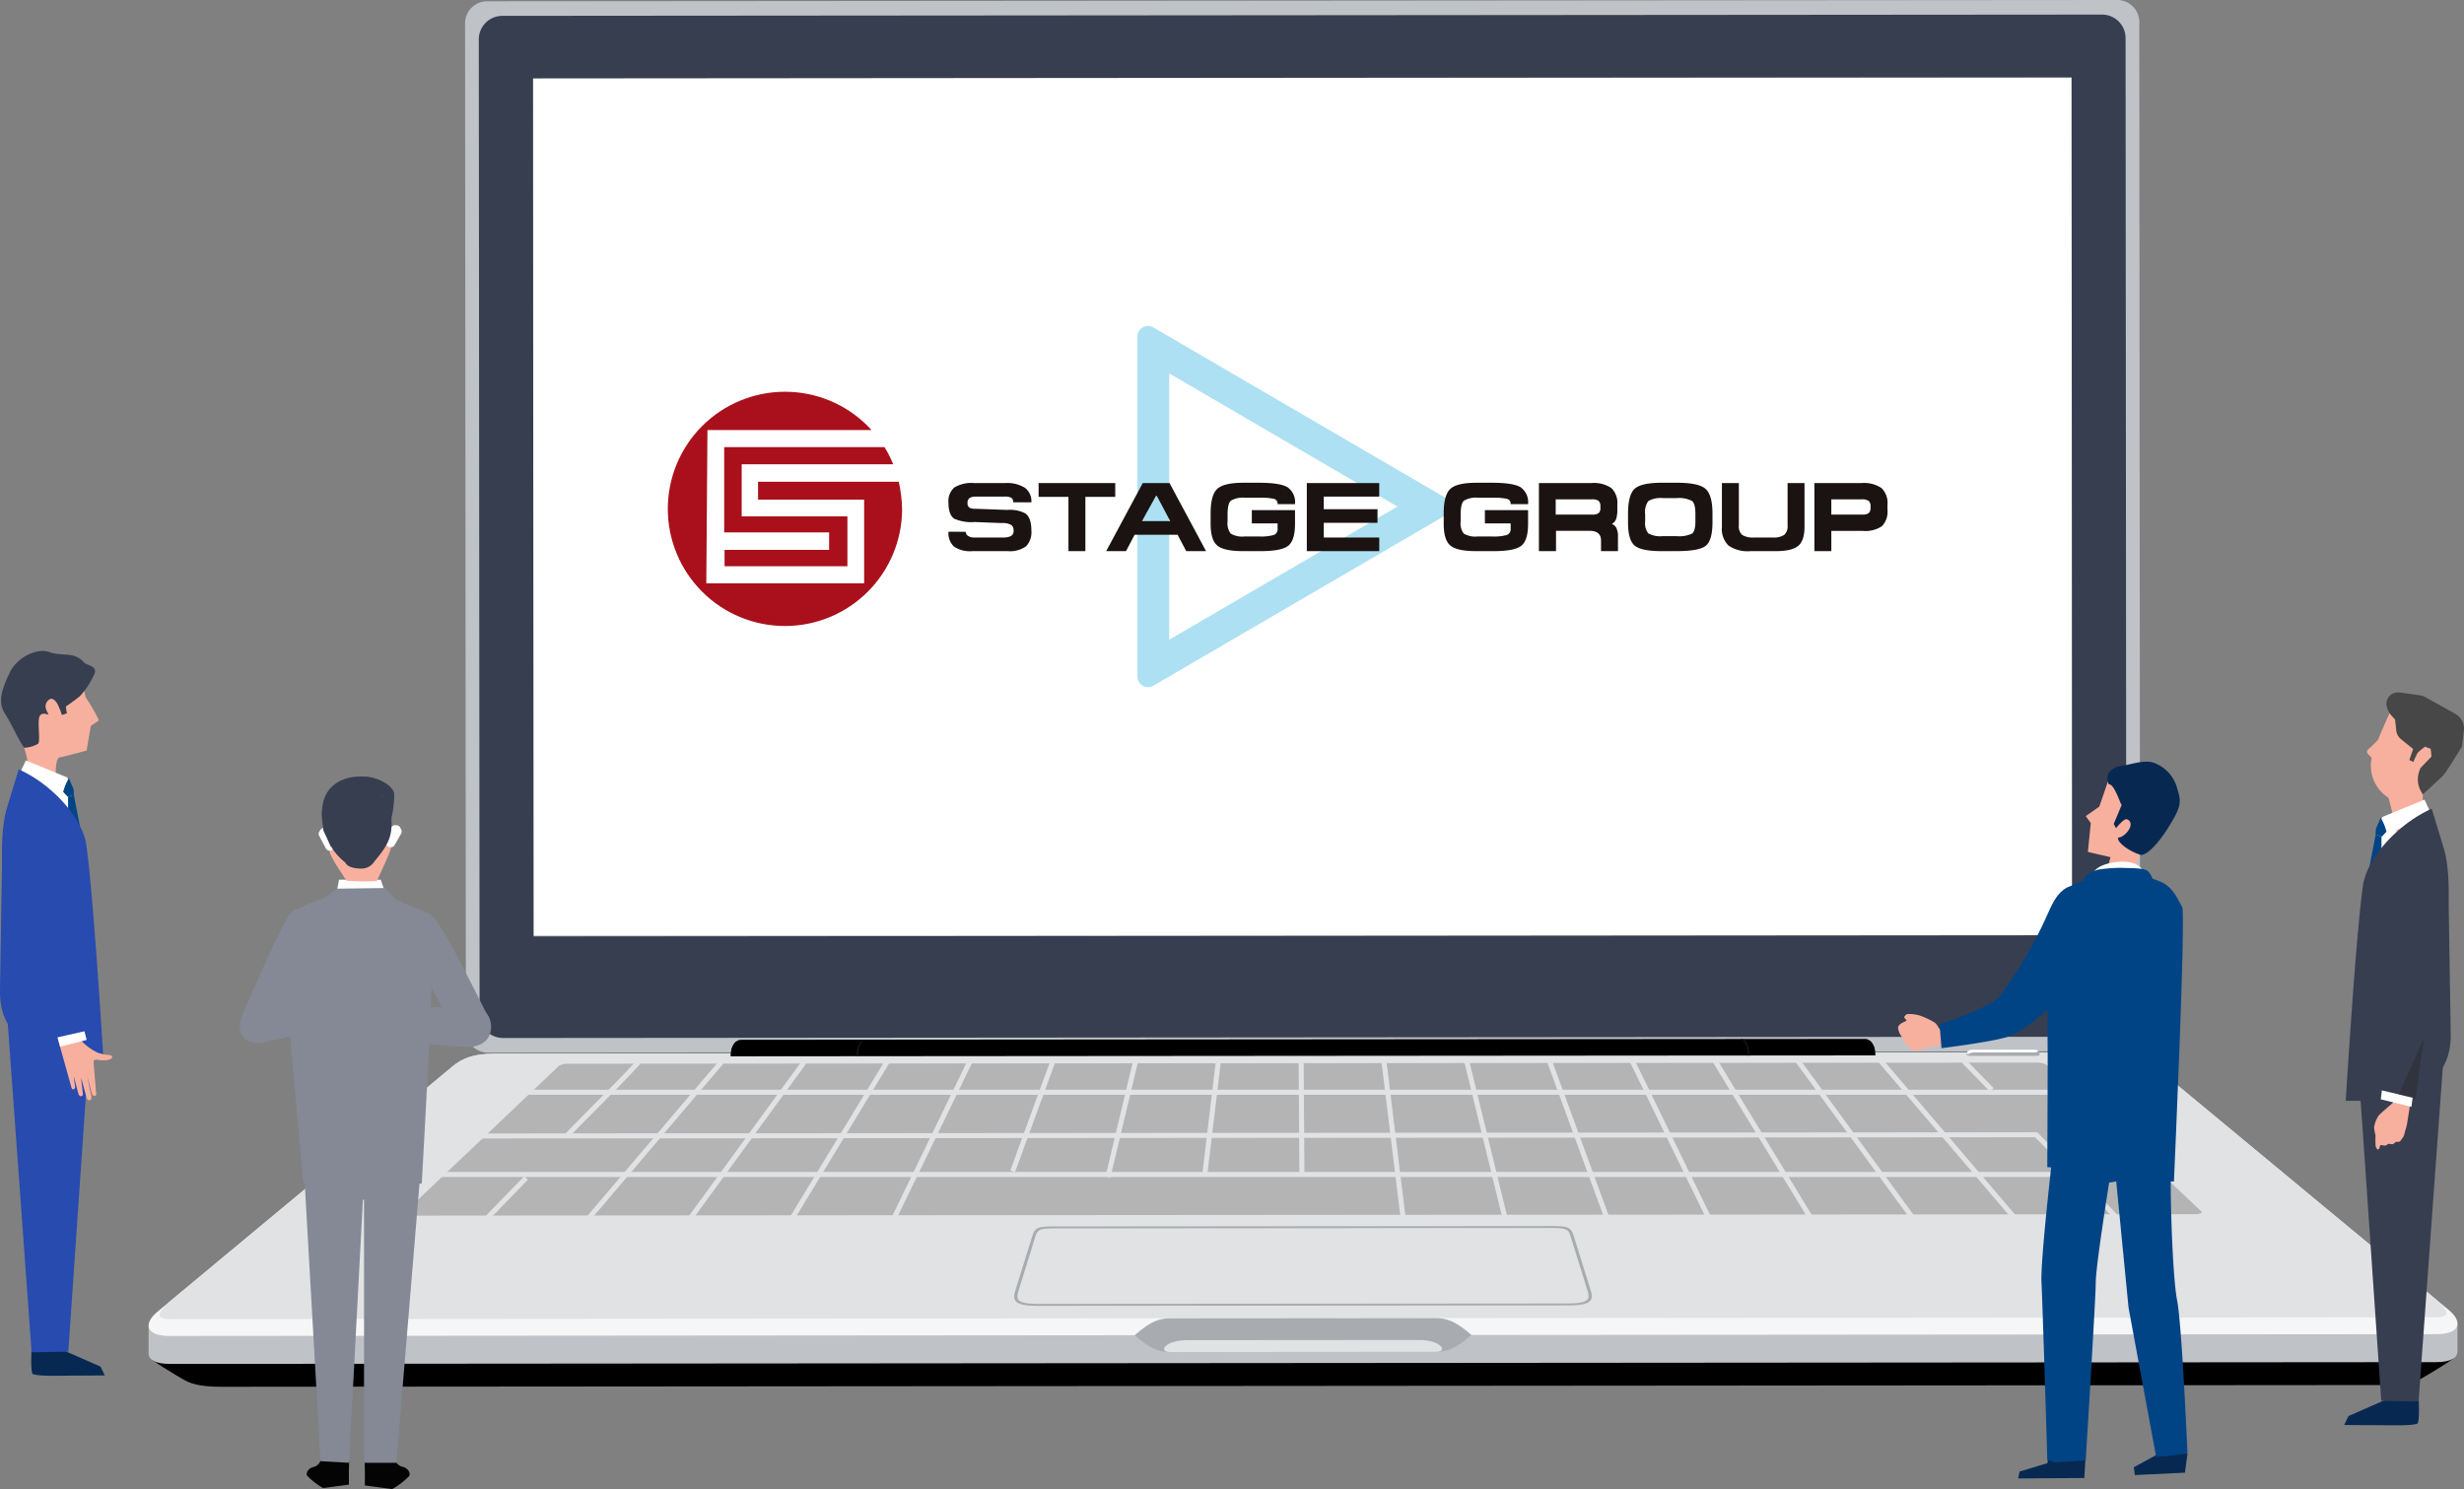 <svg xmlns="http://www.w3.org/2000/svg" xmlns:xlink="http://www.w3.org/1999/xlink" width="465.623" height="281.44" viewBox="0 0 465.623 281.44">
  <rect x="0" y="0" width="465.623" height="281.44" fill="#808080" stroke="none"/>
  <defs>
    <clipPath id="clip-path">
      <rect id="Rectangle_129" data-name="Rectangle 129" width="436.316" height="262.1" fill="none"/>
    </clipPath>
    <clipPath id="clip-path-2">
      <rect id="Rectangle_7" data-name="Rectangle 7" width="230.539" height="44.321" fill="none"/>
    </clipPath>
    <clipPath id="clip-path-3">
      <path id="Path_11" data-name="Path 11" d="M22.16,0A22.137,22.137,0,1,0,44.335,22.147a26.373,26.373,0,0,0-.632-5.135H17.113v3.38H37.159V36.21H7.334L7.549,7.234h31c-.23-.259-.475-.5-.719-.762A22.06,22.06,0,0,0,22.16,0Z" fill="none"/>
    </clipPath>
    <radialGradient id="radial-gradient" cx="0.331" cy="0.08" r="0.956" gradientTransform="matrix(1, 0, 0, -1, 0, 2)" gradientUnits="objectBoundingBox">
      <stop offset="0" stop-color="#eceef1"/>
      <stop offset="0.427" stop-color="#d81215"/>
      <stop offset="0.998" stop-color="#a9101b"/>
      <stop offset="1" stop-color="#a9101b"/>
    </radialGradient>
    <clipPath id="clip-path-4">
      <path id="Path_12" data-name="Path 12" d="M18.914,18.484V34.59h19.83V37.9H18.986v3.092H42.2V31.57H22.222V21.719H50.853a20.759,20.759,0,0,0-1.639-3.235Z" transform="translate(-18.914 -18.484)" fill="none"/>
    </clipPath>
    <radialGradient id="radial-gradient-2" cx="0.124" cy="-0.308" r="1.882" gradientTransform="matrix(0.705, 0, 0, -1, -0.099, 3.008)" xlink:href="#radial-gradient"/>
    <clipPath id="clip-path-5">
      <rect id="Rectangle_130" data-name="Rectangle 130" width="92.811" height="158.411" transform="translate(0 0)" fill="none"/>
    </clipPath>
    <clipPath id="clip-path-6">
      <rect id="Rectangle_133" data-name="Rectangle 133" width="106.957" height="148.539" fill="none"/>
    </clipPath>
    <clipPath id="clip-path-7">
      <rect id="Rectangle_132" data-name="Rectangle 132" width="106.957" height="148.54" fill="none"/>
    </clipPath>
    <clipPath id="clip-path-8">
      <rect id="Rectangle_131" data-name="Rectangle 131" width="4.757" height="11.377" fill="none"/>
    </clipPath>
  </defs>
  <g id="tt3_icon1" transform="translate(-170 -2456.28)">
    <g id="diagram" transform="translate(-9.64 942.341)">
      <g id="Group_178" data-name="Group 178" transform="translate(207.724 1513.939)">
        <g id="Group_177" data-name="Group 177" clip-path="url(#clip-path)">
          <path id="Path_802" data-name="Path 802" d="M3045.057,1768.152c-.789,0-1-.125-1-.264a.938.938,0,0,1,1-.912l11.808-.009a.937.937,0,0,1,1,.91c0,.138-.212.265-1,.265Z" transform="translate(-2700.541 -1567.569)" fill="#a8acb1"/>
          <path id="Path_803" data-name="Path 803" d="M3058,1767.085a1.231,1.231,0,0,0-.5-.119l-11.808.01a1.141,1.141,0,0,0-.753.29c-.013.013-.023.025-.036.039a.752.752,0,0,0-.078.1c-.14.248.01.493.3.327a2.418,2.418,0,0,1,1.246-.243l11.045-.009c.687,0,.87-.229.587-.4" transform="translate(-2701.174 -1567.568)" fill="#fff"/>
          <path id="Path_804" data-name="Path 804" d="M1190.569,1752.047c0-1.588-.744-3.12-1.978-3.118l-212.4.169c-1.235,0-1.975,1.534-1.974,3.122Z" transform="translate(-864.282 -1551.567)" fill="#323137"/>
          <path id="Path_805" data-name="Path 805" d="M975.127,1754.316l216.142-.172a3.162,3.162,0,0,0-.879-1.72L976,1752.594a3.158,3.158,0,0,0-.876,1.722" transform="translate(-865.086 -1554.667)" fill="#4c4e54"/>
          <path id="Path_806" data-name="Path 806" d="M1185.4,1753.382c.038-1.563.6-3.121,1.535-3.121h-.47a1.239,1.239,0,0,0-.754.537,5.6,5.6,0,0,0-.625,2.584Z" transform="translate(-1051.348 -1552.748)" fill="#181016"/>
          <path id="Path_807" data-name="Path 807" d="M2665.64,1752.212c-.04-1.562-.61-3.119-1.541-3.119h.471a1.238,1.238,0,0,1,.754.536,5.587,5.587,0,0,1,.629,2.583Z" transform="translate(-2363.462 -1551.712)" fill="#181016"/>
          <path id="Path_808" data-name="Path 808" d="M436.56,2277.262l.038-.022h0c1.3-.775,2.752-1.68,4.253-2.742l-435,.346c1.511,1.064,2.97,1.971,4.277,2.747h0l.076.045q.388.23.756.445l.3.175.734.423c1.691.975,4.1,1.25,6.96,1.248l408.806-.325c2.86,0,5.269-.282,6.958-1.259l.767-.445.246-.144q.4-.237.833-.492" transform="translate(-5.186 -2017.827)"/>
          <path id="Path_809" data-name="Path 809" d="M0,2217.091l0,5.31c0,1.131,1.216,1.987,4.007,1.985l428.3-.341c2.791,0,4-.861,4-1.991l0-5.3Z" transform="translate(-0.004 -1966.603)" fill="#bfc2c7"/>
          <path id="Path_810" data-name="Path 810" d="M432.309,1815.894c4.743,0,4.921-2.481,2.36-4.562-2.21-1.8-44.221-36.642-55.842-46.279-1.845-1.532-3.966-2.414-8.052-2.411l-305.32.243c-4.086,0-6.205.889-8.048,2.423-11.605,9.656-53.561,44.569-55.768,46.368-2.557,2.085-2.375,4.563,2.368,4.559Z" transform="translate(0 -1563.732)" fill="#f6f6f7"/>
          <path id="Path_811" data-name="Path 811" d="M448.568,1812.7c3.341,0,1.771-1.792-.347-3.607-9.868-8.16-43.015-35.654-53.132-44.044-1.845-1.531-3.966-2.414-8.052-2.411l-305.32.243c-4.086,0-6.205.889-8.048,2.423-10.1,8.4-43.171,35.923-53.047,44.116-2.123,1.822-3.7,3.623-.356,3.62Z" transform="translate(-16.262 -1563.732)" fill="#e0e2e4"/>
          <path id="Path_812" data-name="Path 812" d="M1453.649,2068.513c-4.389,0-4.533-1.174-4-2.9s2.5-8,3.211-10.306c.493-1.589,1.128-1.8,3.918-1.8l94.443-.075c2.79,0,3.426.208,3.921,1.8.717,2.3,2.694,8.583,3.228,10.3s.391,2.9-4,2.9Z" transform="translate(-1285.866 -1821.708)" fill="#a8acb1"/>
          <path id="Path_813" data-name="Path 813" d="M1458.655,2071.021c-2.069,0-3.268-.26-3.666-.8-.234-.318-.226-.787.03-1.617.277-.905.95-3.069,1.629-5.253.613-1.972,1.231-3.961,1.568-5.054.4-1.29.722-1.543,3.553-1.545l94.022-.075c2.83,0,3.155.251,3.554,1.54.339,1.093.96,3.08,1.577,5.051.683,2.183,1.359,4.346,1.637,5.25.257.83.265,1.3.033,1.617-.4.542-1.6.806-3.666.808Z" transform="translate(-1290.647 -1824.584)" fill="#e0e2e4"/>
          <path id="Path_814" data-name="Path 814" d="M1707.946,2207.59c2.046,0,3.7.425,6.843,3.186-3.139,2.766-4.792,3.195-6.838,3.2l-49.959.04c-2.045,0-3.7-.425-6.842-3.185,3.138-2.767,4.792-3.2,6.837-3.2Z" transform="translate(-1464.822 -1958.468)" fill="#a8acb1"/>
          <path id="Path_815" data-name="Path 815" d="M1751.618,2246.488c2.648,0,1-2.25-3-2.247l-43.958.035c-4,0-5.647,2.253-3,2.251Z" transform="translate(-1508.488 -1990.984)" fill="#e0e2e4"/>
          <path id="Path_816" data-name="Path 816" d="M735.61,1779.675a3.941,3.941,0,0,1,1.909.347l29.352,27.792c.3.284-.3.515-1.331.516l-336.957.268c-1.034,0-1.63-.229-1.332-.513l29.3-27.839a3.931,3.931,0,0,1,1.909-.351Z" transform="translate(-378.968 -1578.843)" fill="#b4b4b5"/>
          <rect id="Rectangle_109" data-name="Rectangle 109" width="320.445" height="0.952" transform="translate(61.353 205.959)" fill="#e0e2e4"/>
          <path id="Path_817" data-name="Path 817" d="M543.736,1897.479v-.952c97.241-.065,196.639-.144,295.433-.235v.952c-98.795.092-198.192.172-295.433.236" transform="translate(-482.376 -1682.3)" fill="#e0e2e4"/>
          <rect id="Rectangle_110" data-name="Rectangle 110" width="343.194" height="0.952" transform="translate(49.99 221.5)" fill="#e0e2e4"/>
          <path id="Path_818" data-name="Path 818" d="M698.382,1790.692l-.686-.66c1.764-1.834,3.588-3.667,5.352-5.439,2.7-2.716,5.5-5.524,8.13-8.395l.7.644c-2.644,2.885-5.447,5.7-8.157,8.422-1.761,1.769-3.582,3.6-5.34,5.428" transform="translate(-618.963 -1575.758)" fill="#e0e2e4"/>
          <rect id="Rectangle_111" data-name="Rectangle 111" width="12.13" height="0.952" transform="matrix(0.697, -0.718, 0.718, 0.697, 62.531, 231.011)" fill="#e0e2e4"/>
          <rect id="Rectangle_112" data-name="Rectangle 112" width="40.123" height="0.952" transform="translate(81.875 231.016) rotate(-49.64)" fill="#e0e2e4"/>
          <rect id="Rectangle_113" data-name="Rectangle 113" width="37.822" height="0.952" transform="translate(101.219 231.027) rotate(-53.921)" fill="#e0e2e4"/>
          <rect id="Rectangle_114" data-name="Rectangle 114" width="35.759" height="0.952" transform="translate(120.565 231.045) rotate(-58.731)" fill="#e0e2e4"/>
          <rect id="Rectangle_115" data-name="Rectangle 115" width="33.978" height="0.952" transform="matrix(0.436, -0.9, 0.9, 0.436, 139.921, 231.074)" fill="#e0e2e4"/>
          <rect id="Rectangle_116" data-name="Rectangle 116" width="22.025" height="0.952" transform="translate(162.83 221.224) rotate(-69.928)" fill="#e0e2e4"/>
          <rect id="Rectangle_117" data-name="Rectangle 117" width="22.344" height="0.951" transform="translate(180.83 222.308) rotate(-76.566)" fill="#e0e2e4"/>
          <rect id="Rectangle_118" data-name="Rectangle 118" width="21.663" height="0.952" transform="matrix(0.119, -0.993, 0.993, 0.119, 199.09, 222.126)" fill="#e0e2e4"/>
          <rect id="Rectangle_119" data-name="Rectangle 119" width="0.952" height="21.42" transform="translate(217.318 200.665) rotate(-0.392)" fill="#e0e2e4"/>
          <rect id="Rectangle_120" data-name="Rectangle 120" width="0.951" height="30.782" transform="translate(232.975 200.707) rotate(-6.978)" fill="#e0e2e4"/>
          <rect id="Rectangle_121" data-name="Rectangle 121" width="0.951" height="31.447" transform="translate(248.639 200.749) rotate(-13.712)" fill="#e0e2e4"/>
          <rect id="Rectangle_122" data-name="Rectangle 122" width="0.952" height="32.525" transform="translate(264.308 200.788) rotate(-20.084)" fill="#e0e2e4"/>
          <rect id="Rectangle_123" data-name="Rectangle 123" width="0.952" height="33.978" transform="translate(279.981 200.82) rotate(-25.978)" fill="#e0e2e4"/>
          <rect id="Rectangle_124" data-name="Rectangle 124" width="0.952" height="35.759" transform="matrix(0.854, -0.52, 0.52, 0.854, 295.656, 200.847)" fill="#e0e2e4"/>
          <rect id="Rectangle_125" data-name="Rectangle 125" width="0.952" height="37.822" transform="matrix(0.807, -0.59, 0.59, 0.807, 311.332, 200.868)" fill="#e0e2e4"/>
          <rect id="Rectangle_126" data-name="Rectangle 126" width="0.952" height="40.124" transform="translate(327.007 200.883) rotate(-40.444)" fill="#e0e2e4"/>
          <rect id="Rectangle_127" data-name="Rectangle 127" width="0.952" height="7.581" transform="matrix(0.716, -0.698, 0.698, 0.716, 342.682, 200.894)" fill="#e0e2e4"/>
          <path id="Path_819" data-name="Path 819" d="M3172.612,1913.645c-5.466-5.947-11.541-12.081-16.223-16.761l.673-.673c4.688,4.686,10.772,10.83,16.251,16.789Z" transform="translate(-2800.198 -1682.228)" fill="#e0e2e4"/>
          <path id="Path_820" data-name="Path 820" d="M3045.369,1759.227c-.789,0-1-.125-1-.264a.938.938,0,0,1,1-.912l11.808-.009a.937.937,0,0,1,1,.91c0,.138-.212.265-1,.265Z" transform="translate(-2700.818 -1559.651)" fill="#a8acb1"/>
          <path id="Path_821" data-name="Path 821" d="M842.144,0,534.076.245a4.163,4.163,0,0,0-4.154,4.161l.152,190.378a4.163,4.163,0,0,0,4.161,4.154l308.067-.245a4.162,4.162,0,0,0,4.154-4.16L846.3,4.154A4.162,4.162,0,0,0,842.144,0m-8.517,176.757-290.752.232-.129-162.167L833.5,14.589Z" transform="translate(-470.121 0)" fill="#bfc2c7"/>
          <path id="Path_822" data-name="Path 822" d="M3058.313,1758.16a1.228,1.228,0,0,0-.5-.119l-11.808.009a1.144,1.144,0,0,0-.753.29c-.013.013-.023.026-.036.039a.891.891,0,0,0-.078.1c-.14.248.01.493.3.327a2.417,2.417,0,0,1,1.246-.243l11.045-.009c.686,0,.87-.229.587-.4" transform="translate(-2701.452 -1559.65)" fill="#fff"/>
          <path id="Path_823" data-name="Path 823" d="M1190.882,1743.123c0-1.588-.744-3.12-1.978-3.119l-212.4.169c-1.235,0-1.975,1.534-1.974,3.122Z" transform="translate(-864.56 -1543.65)"/>
          <path id="Path_824" data-name="Path 824" d="M975.44,1745.391l216.142-.172a3.158,3.158,0,0,0-.88-1.72l-214.386.171a3.157,3.157,0,0,0-.877,1.722" transform="translate(-865.364 -1546.749)"/>
          <path id="Path_825" data-name="Path 825" d="M1185.708,1744.457c.038-1.562.6-3.12,1.535-3.121h-.47a1.239,1.239,0,0,0-.754.537,5.605,5.605,0,0,0-.625,2.584Z" transform="translate(-1051.626 -1544.83)" fill="#181016"/>
          <path id="Path_826" data-name="Path 826" d="M2665.954,1743.287c-.039-1.562-.609-3.119-1.54-3.119h.47a1.238,1.238,0,0,1,.754.536,5.6,5.6,0,0,1,.629,2.583Z" transform="translate(-2363.741 -1543.794)" fill="#181016"/>
          <rect id="Rectangle_128" data-name="Rectangle 128" width="290.752" height="162.167" transform="translate(72.689 14.705)" fill="#fff"/>
          <path id="Path_827" data-name="Path 827" d="M859.7,24.424l-302.326.241a4.444,4.444,0,0,0-4.43,4.447l.147,184.3a4.445,4.445,0,0,0,4.437,4.441l302.326-.241a4.444,4.444,0,0,0,4.429-4.448l-.147-184.3a4.443,4.443,0,0,0-4.436-4.44m-5.648,174-290.752.232-.129-162.167,290.752-.232Z" transform="translate(-490.549 -21.668)" fill="#373e50"/>
        </g>
      </g>
      <g id="Polygon_5" data-name="Polygon 5" transform="translate(455.632 1574.066) rotate(90)" fill="none">
        <path d="M33.886,2.962a2,2,0,0,1,3.455,0L69.473,58.044a2,2,0,0,1-1.728,3.008H3.482a2,2,0,0,1-1.728-3.008Z" stroke="none"/>
        <path d="M 35.614 11.908 L 10.446 55.052 L 60.781 55.052 L 35.614 11.908 M 35.614 1.969 C 36.284 1.969 36.955 2.3 37.341 2.962 L 69.473 58.044 C 70.25 59.377 69.289 61.052 67.745 61.052 L 3.482 61.052 C 1.938 61.052 0.977 59.377 1.755 58.044 L 33.886 2.962 C 34.272 2.3 34.943 1.969 35.614 1.969 Z" stroke="none" fill="#ade0f3"/>
      </g>
      <g id="Group_179" data-name="Group 179" transform="translate(305.777 1587.981)">
        <g id="Group_2" data-name="Group 2">
          <g id="Group_1" data-name="Group 1" clip-path="url(#clip-path-2)">
            <path id="Path_1" data-name="Path 1" d="M98.58,30.467h5.88a6.352,6.352,0,0,1,3.728.89,3.168,3.168,0,0,1,1.225,2.745h-3.446a.965.965,0,0,0-.326-.842,2.492,2.492,0,0,0-1.311-.232H98.918a2.2,2.2,0,0,0-1.163.251,1.038,1.038,0,0,0-.4.956.947.947,0,0,0,.427.928,2.656,2.656,0,0,0,1.132.167l5.935.214a6.306,6.306,0,0,1,3.414.649q1.15.816,1.15,3.227a3.89,3.89,0,0,1-1,3,5.231,5.231,0,0,1-3.5.909H98.264a5.4,5.4,0,0,1-3.5-.873,3.491,3.491,0,0,1-1.012-2.786l3.263.007a.9.9,0,0,0,.436.779,1.993,1.993,0,0,0,1.141.3h5.365a3.431,3.431,0,0,0,1.605-.278,1.07,1.07,0,0,0,.492-1.021,1.231,1.231,0,0,0-.427-1.058,3.159,3.159,0,0,0-1.8-.371l-5.132-.2a7.942,7.942,0,0,1-3.835-.612q-1.112-.724-1.112-3.023a3.414,3.414,0,0,1,1.1-2.884,6.255,6.255,0,0,1,3.719-.844" transform="translate(-40.652 -13.21)" fill="#1a1311"/>
            <path id="Path_2" data-name="Path 2" d="M138.288,30.467v2.607h-5.64V43.333h-3.2V33.074h-5.641V30.467Z" transform="translate(-53.68 -13.21)" fill="#1a1311"/>
            <path id="Path_3" data-name="Path 3" d="M153.267,30.467h5.06l6.9,12.866h-3.745l-1.631-3.094h-8.119L150.1,43.333h-3.745Zm2.651,2.409h-.149l-2.65,4.786h5.338Z" transform="translate(-63.456 -13.21)" fill="#1a1311"/>
            <path id="Path_4" data-name="Path 4" d="M190.323,33.194h-2.53a4.6,4.6,0,0,0-2.753.548q-.633.548-.633,2.591V37.69A3.14,3.14,0,0,0,185,39.973a4.281,4.281,0,0,0,2.637.538h2.637a9.1,9.1,0,0,0,2.906-.288,1.18,1.18,0,0,0,.677-1.216v-.966H188.99v-2.5h8.16v2.575q0,3.132-1.28,4.15t-5.192,1.018h-3.337q-3.6,0-4.867-1.047t-1.27-4.108v-2q0-3.413,1.233-4.59t4.978-1.178h2.93q4,0,5.4.856a3.428,3.428,0,0,1,1.4,3.184h-3.293a.929.929,0,0,0-.633-.988,11.607,11.607,0,0,0-2.9-.217" transform="translate(-78.568 -13.163)" fill="#1a1311"/>
            <path id="Path_5" data-name="Path 5" d="M213.294,30.467h13.685v2.561H216.5v2.379h10.15v2.576H216.5v2.774h10.484v2.577H213.294Z" transform="translate(-92.481 -13.21)" fill="#1a1311"/>
            <path id="Path_6" data-name="Path 6" d="M268.078,33.194h-2.53a4.6,4.6,0,0,0-2.753.548q-.632.548-.632,2.591V37.69a3.141,3.141,0,0,0,.594,2.284,4.279,4.279,0,0,0,2.636.538h2.637a9.1,9.1,0,0,0,2.906-.288,1.18,1.18,0,0,0,.677-1.216v-.966h-4.867v-2.5h8.16v2.575q0,3.132-1.28,4.15t-5.191,1.018H265.1q-3.6,0-4.867-1.047t-1.27-4.108v-2q0-3.413,1.233-4.59t4.978-1.178H268.1q4.005,0,5.4.856a3.428,3.428,0,0,1,1.4,3.184h-3.293a.929.929,0,0,0-.633-.988,11.6,11.6,0,0,0-2.9-.217" transform="translate(-112.281 -13.163)" fill="#1a1311"/>
            <path id="Path_7" data-name="Path 7" d="M305.665,40.66v2.673h-3.2V41.328q0-1.837-2.186-1.836h-6.32v3.841h-3.231V30.467h9.94a5.857,5.857,0,0,1,3.746.945,3.919,3.919,0,0,1,1.131,3.167v.889a5.619,5.619,0,0,1-.213,1.759,1.829,1.829,0,0,1-.843.982,1.527,1.527,0,0,1,.886.77,3.775,3.775,0,0,1,.293,1.679m-3.323-5.525v-.258A1.309,1.309,0,0,0,302,33.833a2.021,2.021,0,0,0-1.253-.286H293.9v2.881h6.923a1.9,1.9,0,0,0,1.188-.277,1.266,1.266,0,0,0,.335-1.016" transform="translate(-126.054 -13.21)" fill="#1a1311"/>
            <path id="Path_8" data-name="Path 8" d="M329.635,43.286H326.8q-3.856,0-5.1-1.057t-1.242-4.4V36.276q0-3.6,1.233-4.757t5.162-1.159h2.836q4.116,0,5.422,1.159t1.307,4.7v1.558q0,3.506-1.28,4.507t-5.5,1m-.113-10.015h-2.37a4.768,4.768,0,0,0-2.86.548,3.566,3.566,0,0,0-.6,2.513v1.336a3.073,3.073,0,0,0,.592,2.263,4.658,4.658,0,0,0,2.74.519h2.555a5.723,5.723,0,0,0,2.989-.483q.62-.482.62-2.356V36.277q0-1.948-.638-2.477a5.454,5.454,0,0,0-3.027-.529" transform="translate(-138.946 -13.163)" fill="#1a1311"/>
            <path id="Path_9" data-name="Path 9" d="M354.983,30.467v7.99a2.174,2.174,0,0,0,.631,1.817,3.932,3.932,0,0,0,2.284.482h3.47a3.617,3.617,0,0,0,2.191-.5,2.21,2.21,0,0,0,.631-1.817V30.467h3.2v8.287q0,2.558-1.178,3.569t-4.273,1.01h-4.746a6.459,6.459,0,0,1-4.171-1.056,4.4,4.4,0,0,1-1.242-3.523V30.467Z" transform="translate(-152.527 -13.21)" fill="#1a1311"/>
            <path id="Path_10" data-name="Path 10" d="M391.566,30.467a5.854,5.854,0,0,1,3.745.945,3.92,3.92,0,0,1,1.131,3.167v.889a4.009,4.009,0,0,1-1.029,3.14,5.618,5.618,0,0,1-3.645.9h-5.935v3.826h-3.2V30.467Zm1.674,4.668v-.258a1.289,1.289,0,0,0-.352-1.034,1.976,1.976,0,0,0-1.244-.3h-5.812v2.881h5.886a1.864,1.864,0,0,0,1.18-.287,1.25,1.25,0,0,0,.343-1.006" transform="translate(-165.903 -13.21)" fill="#1a1311"/>
          </g>
        </g>
        <g id="Group_4" data-name="Group 4">
          <g id="Group_3" data-name="Group 3" clip-path="url(#clip-path-3)">
            <rect id="Rectangle_8" data-name="Rectangle 8" width="44.335" height="44.321" fill="url(#radial-gradient)"/>
          </g>
        </g>
        <g id="Group_6" data-name="Group 6" transform="translate(10.713 10.47)">
          <g id="Group_5" data-name="Group 5" clip-path="url(#clip-path-4)">
            <rect id="Rectangle_9" data-name="Rectangle 9" width="31.939" height="22.505" transform="translate(0 0)" fill="url(#radial-gradient-2)"/>
          </g>
        </g>
      </g>
      <g id="Group_181" data-name="Group 181" transform="translate(179.64 1636.968)">
        <g id="Group_180" data-name="Group 180" transform="translate(0 0)" clip-path="url(#clip-path-5)">
          <path id="Path_828" data-name="Path 828" d="M585.175,535.752a17.351,17.351,0,0,1-2.39-.672,6.034,6.034,0,0,0-1.589-.364,4.2,4.2,0,0,0-1.384.289c-1.13.315-2.576.847-2.576.847l.211,3.478s5.059-.033,5.765-.07a3.67,3.67,0,0,0,2.37-1.226c.829-.956,2.167-1.517,2.4-2.019.086-.185-1.43-.625-2.808-.263" transform="translate(-509.406 -471.882)" fill="#fff" fill-rule="evenodd"/>
          <path id="Path_829" data-name="Path 829" d="M545.864,543.938l3.658-1,1.533,4.119-3.607,1.067Z" transform="translate(-481.72 -479.138)" fill="#fff"/>
          <path id="Path_830" data-name="Path 830" d="M388.492,547.982c3.122-.712,18.357-2.9,18.357-2.9L408.9,550.1s-12.109,3.561-18.755,4.905c-5.968,1.208-5.577-6.125-1.653-7.02" transform="translate(-340.284 -481.028)" fill="#848995"/>
          <path id="Path_831" data-name="Path 831" d="M514.452,566.291c.2.1,1.806-.56,2.463-.615a6.036,6.036,0,0,1,1.628-.07,4.2,4.2,0,0,1,1.309.535c1.054.514,2.38,1.3,2.38,1.3l-.837,3.383s-4.969-.948-5.658-1.113a3.669,3.669,0,0,1-2.109-1.635c-.642-1.09-1.316-1.442-1.455-1.979-.051-.2.989-.411,2.278.195" transform="translate(-451.987 -499.108)" fill="#fff" fill-rule="evenodd"/>
          <path id="Path_832" data-name="Path 832" d="M586.478,578.358l-3.776-.344-1.043,4.606,3.991.138Z" transform="translate(-513.309 -510.091)" fill="#fff"/>
          <path id="Path_833" data-name="Path 833" d="M611.846,572.17c-3.2-.156-18.97.352-18.97.352l-1.142,5.3s12.079,1.734,18.858,1.9c6.087.146,5.274-7.352,1.254-7.547" transform="translate(-522.2 -504.908)" fill="#848995"/>
          <path id="Path_834" data-name="Path 834" d="M390.219,432.848c.857-2.053,6.018-13.931,8.284-17.877,2.068-3.6,7.39-1.182,6.368,2.488-.751,2.7-5.272,12.468-8.207,17.822-2.636,4.808-7.841.912-6.445-2.432" transform="translate(-344.159 -364.642)" fill="#848995"/>
          <path id="Path_835" data-name="Path 835" d="M673.525,440.163c-1.134-2.2-6.835-13.825-9.7-17.988-2.615-3.8-6.186-.1-4.723,3.87a106.345,106.345,0,0,0,8.645,17.42c3.352,5.083,7.626.274,5.779-3.3" transform="translate(-581.351 -371.162)" fill="#848995"/>
          <path id="Path_836" data-name="Path 836" d="M586.249,1298.806c.106,2.349.048,4.7.048,4.7l5.178.695a14.353,14.353,0,0,0,3.182-2.442c.328-.446-.064-1.522-1.3-1.791a2.1,2.1,0,0,1-1.48-1.609l-5.632.449" transform="translate(-517.359 -1145.788)" fill="#040404"/>
          <path id="Path_837" data-name="Path 837" d="M501.32,1300.021c-.1,2.212-.045,4.424-.045,4.424l-4.876.654a13.522,13.522,0,0,1-3-2.3c-.309-.42.06-1.433,1.22-1.687a1.975,1.975,0,0,0,1.394-1.516l5.3.423" transform="translate(-435.331 -1146.882)" fill="#040404"/>
          <path id="Path_838" data-name="Path 838" d="M509.175,801.782l-22.393-2.891,3.367,59.261,5.394.3,2.613-49.733h.216v49.733h6.108Z" transform="translate(-429.58 -705.014)" fill="#848995"/>
          <path id="Path_839" data-name="Path 839" d="M483.967,407.195s.628-10.322-1.629-12.284a49.1,49.1,0,0,1-5.9-2.564l-10.916-.519s-5.7,1.778-7.266,3.11c-2.169,1.84-2.253,7.761-2.253,7.762-.231.985,3.762,43.846,3.762,43.846l22.346-.109s2.16-38.351,1.853-39.241" transform="translate(-402.412 -345.783)" fill="#848995"/>
          <path id="Path_840" data-name="Path 840" d="M540.835,367.9l-.578,3.151,9.447-.236-.978-2.9Z" transform="translate(-476.771 -324.668)" fill="#fff"/>
          <path id="Path_841" data-name="Path 841" d="M537.5,383.425l-1.99-2.125-8.959.121-2.164,1.507,2.329,6.492.038-.037,4.294,18.528,4.48-18.006.015.016Z" transform="translate(-462.769 -336.493)" fill="#848995"/>
          <path id="Path_842" data-name="Path 842" d="M575.775,205.609c0,1.818-.493,7.365-2.634,7.365s-5.12-5.546-5.12-7.365.063-3.417,2.2-3.417,5.55,1.6,5.55,3.417" transform="translate(-501.272 -178.432)" fill="#373e50"/>
          <path id="Path_843" data-name="Path 843" d="M536.813,227a15.883,15.883,0,0,1-.08,3.936c-.223.973-2.644,6.079-2.644,6.079l-2.639.058-3.03-.124s-2.868-4.132-3.194-5.375a19.031,19.031,0,0,1-.678-4.619c-.144-4.939,1.952-7.557,6.235-7.682s5.686,1.962,6.029,7.727" transform="translate(-462.903 -193.498)" fill="#f8b09e"/>
          <path id="Path_844" data-name="Path 844" d="M622.364,280.116l.23.026a.817.817,0,0,1,.641.449l.182.367a.816.816,0,0,1-.021.766l-1.226,2.161a.817.817,0,0,1-.861.4l-.128-.024a.816.816,0,0,1-.659-.9,10.365,10.365,0,0,1,.341-1.85,8.227,8.227,0,0,1,.773-1.087.817.817,0,0,1,.729-.3" transform="translate(-547.598 -247.195)" fill="#fff"/>
          <path id="Path_845" data-name="Path 845" d="M513.734,284.591h-.273a.779.779,0,0,0-.656.355l-.221.341a.779.779,0,0,0-.036.787l1.267,2.4a.779.779,0,0,0,1.466-.426,13.716,13.716,0,0,0-.234-1.908,8.383,8.383,0,0,0-.656-1.188.778.778,0,0,0-.656-.364" transform="translate(-452.239 -251.148)" fill="#fff"/>
          <path id="Path_846" data-name="Path 846" d="M529.32,209.257c.326-.705-1.89-.516-1.39-1.016.2-.2-.985-1.221-.754-1.392l1.334-1.682s1.812-2.417-2.59-3.066q-.363-.054-.715-.073c-3.813-.213-7.134,1.579-7.733,5.35a11.215,11.215,0,0,0-.182,1.742c.033,1.05.349,3.155.349,3.155l1.49,3.187-.193-5.487,1.289-2.291s6.1,2.673,8.837,2.018q.121-.229.258-.445" transform="translate(-456.502 -178.272)" fill="#373e50"/>
          <path id="Path_847" data-name="Path 847" d="M538.161,221.982c-.24,2.328-1.742,4.142-3.2,5.913a2.858,2.858,0,0,1-2.591,1.3c-.9,0-2.487-.227-2.87-1.134-1.657-1.332-3.356-3.29-3.425-5.667-.156-5.345,2.669-9.289,5.449-9.289s7.369,1.816,6.642,8.874" transform="translate(-464.246 -188.065)" fill="#373e50"/>
          <path id="Path_848" data-name="Path 848" d="M29.393,34.664s-4.319,1.187-5.085,1.283C23.363,36.066,23.58,40,23.58,40H19.75s-2.411-1.1-1.741-2.089-.421-3.554-.746-5.023a27.97,27.97,0,0,0-2.5-5.038s1.264-6.31,1.968-6.465,7.95-3.44,7.95-3.44l4.119,4a12.933,12.933,0,0,0,.419,2.671,35.521,35.521,0,0,1,2.516,4.342l-1.542,1.044Z" transform="translate(-13.03 -15.839)" fill="#f8b09e"/>
          <path id="Path_849" data-name="Path 849" d="M10.753.188c2.309.893,4.627-.117,6.484,1.832.51.751,2.549.688,2.175,2.142a14.934,14.934,0,0,1-2.845,4.416c-.872.706-2.118,1.578-2.617,1.911a8.71,8.71,0,0,0,.208,1.288l-.955.332a7.56,7.56,0,0,0-1.08-2.243c-.57-.567-1.519,2.17-1.519,2.17s-1.319-.616-1.678.445.266,4.822-.262,5.075a5.832,5.832,0,0,1-2.522.741c-.486-.176-2.662-4.9-3.532-6.166-1.554-2.263-.992-4.4.711-8C4.855.887,8.837-.553,10.753.188" transform="translate(-1.499 0.003)" fill="#373e50"/>
          <path id="Path_850" data-name="Path 850" d="M73.683,79.024c.337,1.076,1.431,2.033,1.99,1.858s.739-1.19.4-2.265-1.064-1.805-1.624-1.63a1.551,1.551,0,0,0-.769,2.037" transform="translate(-64.933 -67.917)" fill="#f8b09e"/>
          <path id="Path_851" data-name="Path 851" d="M77.646,205.1,79.2,205l.678,1.648,1.454,14.542-1.745,3.3-4.362-18.226Z" transform="translate(-66.383 -180.914)" fill="#fff"/>
          <path id="Path_852" data-name="Path 852" d="M109.467,231.537l1.077-.4,1.127,5.8-.205,7.193-1.984-6.87Z" transform="translate(-96.604 -203.977)" fill="#004486"/>
          <path id="Path_853" data-name="Path 853" d="M101.134,208.161l-1.084-1.118,1.239-2.426.91,2.08.057,1.041Z" transform="translate(-88.294 -180.572)" fill="#004486"/>
          <path id="Path_854" data-name="Path 854" d="M39.829,179.342l-.974,3.169-8.186-3.692,1.279-2.716Z" transform="translate(-27.066 -155.408)" fill="#fff"/>
          <path id="Path_855" data-name="Path 855" d="M55.322,1121.282l7.982,3.505.8,1.666s-3.539.018-6.557.036c-2.889.018-5.86.11-7.011-.278-.52-.175-.279-4.755-.279-4.755Z" transform="translate(-44.3 -989.521)" fill="#072951"/>
          <path id="Path_856" data-name="Path 856" d="M27.361,593.036l-15.608-4.193L16.346,652.2l6.938-.12,3.463-50.534Z" transform="translate(-10.372 -519.648)" fill="#274baf"/>
          <path id="Path_857" data-name="Path 857" d="M9.944,194.6a25.4,25.4,0,0,0-6.407-4.241L1.5,197.05C.126,201.167.418,206.044.371,208.864L0,232.129c-.108,7.938,4.824,10.616,12.523,12.553l6.99-.023s-1.919-31.452-3.223-40.1c-.569-3.77-3.774-7.707-6.347-9.958" transform="translate(0 -167.994)" fill="#274baf"/>
          <path id="Path_858" data-name="Path 858" d="M101.024,611.519a11.938,11.938,0,0,1-1.418-.35,10.6,10.6,0,0,1-2.241-1.429,7.577,7.577,0,0,1-1.685-1.922c-.292-.56-.565-1.063-.715-1.317,0,0-3.467-.305-3.028,1.73.062.153,2.6,9.264,2.606,9.293.119.459.219.579.446.537a.472.472,0,0,0,.081-.022c.238-.091.234-.4.2-.681,0,0-.276-1.788-.224-1.745.188.723.719,2.766.818,3.1l.009.032c.091.317.223.64.515.63a.55.55,0,0,0,.1-.013c.258-.057.31-.229.231-.767,0-.029-.146-1.286-.3-2.7l0,0,.011.011.994,3.609c.1.315.241.634.532.616a.546.546,0,0,0,.1-.015c.257-.064.378-.271.284-.807-.006-.033-.432-1.866-.7-3.5.072.029.769,2.883.769,2.883.1.314.246.632.537.611a.531.531,0,0,0,.1-.016c.256-.066.3-.239.2-.774-.012-.067-.454-5.375-.454-5.375-.005-.06.014-.2,0-.337-.031-.363.617-.361.8-.314a5.493,5.493,0,0,0,1.595.087c.271-.019,1.2-.234,1.106-.655-.061-.274-.353-.314-1.252-.416" transform="translate(-81.1 -535.217)" fill="#f8b09e" fill-rule="evenodd"/>
          <path id="Path_859" data-name="Path 859" d="M91.839,583.459l1.254,4.954-5.015,1.269-1.145-4.259Z" transform="translate(-76.717 -514.897)" fill="#fff"/>
          <path id="Path_860" data-name="Path 860" d="M63.565,458.348c.7,2.355,2.529,15.662,2.529,15.662L60.429,475.3a110.207,110.207,0,0,1-4.077-14.54c-1.1-5.953,6.075-6.249,7.213-2.413" transform="translate(-49.63 -402.251)" fill="#274baf"/>
        </g>
      </g>
      <g id="Group_188" data-name="Group 188" transform="translate(538.306 1644.83)">
        <g id="Group_187" data-name="Group 187" clip-path="url(#clip-path-6)">
          <path id="Path_861" data-name="Path 861" d="M750.693,198.43l-1.577-.1-.69,1.676-1.479,14.786,1.774,3.352,4.436-18.532Z" transform="translate(-657.696 -174.633)" fill="#fff"/>
          <path id="Path_862" data-name="Path 862" d="M748.161,224.871l-1.095-.406-1.146,5.9.209,7.314,2.017-6.986Z" transform="translate(-656.792 -197.644)" fill="#004486"/>
          <path id="Path_863" data-name="Path 863" d="M756.465,201.548l1.1-1.137-1.26-2.467-.925,2.115-.058,1.059Z" transform="translate(-665.073 -174.292)" fill="#004486"/>
          <g id="Group_186" data-name="Group 186" transform="translate(0 -0.001)">
            <g id="Group_185" data-name="Group 185" clip-path="url(#clip-path-7)">
              <path id="Path_864" data-name="Path 864" d="M745.75,37.8l-.427-.314a7.2,7.2,0,0,1-2.792-7.244l0-.023c-.121-.144-.476-.523-.751-.815a.509.509,0,0,1,.025-.724,26.361,26.361,0,0,0,1.956-1.9c.3-.909,2.133-4.943,2.133-4.943s2.644-1.918,4.267-1.481,5.192,2.064,6.752,5.3c1.264,2.618-.653,4.921-1.407,6.318-.9,1.661-2.038,3.764-3.269,4.559a52.2,52.2,0,0,0,.054,5.427c.432,3.39-4.786,5.075-4.99,2.7-.1-1.183-1.556-6.848-1.556-6.848" transform="translate(-653.028 -17.864)" fill="#f8b09e"/>
              <path id="Path_865" data-name="Path 865" d="M765.528,172.723l.99,3.222,8.324-3.754-1.3-2.762Z" transform="translate(-674.057 -149.184)" fill="#fff"/>
              <path id="Path_866" data-name="Path 866" d="M714.561,1114.609l-8.117,3.564-.812,1.694s3.6.018,6.667.036c2.938.019,5.959.112,7.129-.283.528-.178.284-4.835.284-4.835Z" transform="translate(-621.319 -981.427)" fill="#072951"/>
              <path id="Path_867" data-name="Path 867" d="M729.57,586.434l15.87-4.264L740.769,646.6l-7.055-.122-3.521-51.385Z" transform="translate(-642.395 -512.608)" fill="#373e50"/>
              <path id="Path_868" data-name="Path 868" d="M717.812,188a25.822,25.822,0,0,1,6.515-4.312l2.073,6.8c1.4,4.187,1.1,9.146,1.146,12.013l.375,23.657c.109,8.071-4.905,10.795-12.733,12.764l-7.107-.024s1.951-31.981,3.278-40.771c.579-3.834,3.838-7.837,6.454-10.126" transform="translate(-623.474 -161.742)" fill="#373e50"/>
              <path id="Path_869" data-name="Path 869" d="M757.4,636.568a.841.841,0,0,1-.093-.009.4.4,0,0,0-.049-.005.566.566,0,0,0-.4.186,1.2,1.2,0,0,1-.329.248.79.79,0,0,1-.2.014c-.075,0-.156-.013-.242-.024s-.191-.023-.3-.029h-.005c-.222-.01-.268.036-.353.128a.509.509,0,0,1-.248.163.982.982,0,0,1-.249.035c-.125-.006-.477-.079-.5-.076l-.105-.031c-.159.025-.2-.043-.334.391l-.01.034c-.1.335-.059.438-.363.378-.173-.034-.319-.426-.371-.58a15.585,15.585,0,0,1-.025-2.079,6.843,6.843,0,0,1-.274-1.559,10.694,10.694,0,0,1,.325-1.15,8.75,8.75,0,0,1,.468-.908c.257-.414,2.426-2.158,2.739-2.516,0-.005.408-.568.429-.606.139-.25.227-.865.359-1.111l.012-.021c.145-.268.293-.545.446-.818h0a1.609,1.609,0,0,1,.344-.092,1.98,1.98,0,0,1,.4-.02,2.535,2.535,0,0,1,.256.025,1.957,1.957,0,0,1,1.407.759c-.062.164-.979,6.019-.979,6.019-.12.486-.339,1.175-.469,1.715a1.964,1.964,0,0,1-.37.821c-.276.332-.39.665-.683.71a1.272,1.272,0,0,1-.237.012" transform="translate(-662.984 -551.645)" fill="#f8b09e"/>
              <path id="Path_870" data-name="Path 870" d="M764.072,605.977l-.515,4.478,5.784,1.418.586-4.446Z" transform="translate(-672.321 -533.57)" fill="#fff"/>
              <path id="Path_871" data-name="Path 871" d="M762.555,408.574c-.39,2.467-2.389,23.518-2.389,23.518l6.949,1.647s2.686-16.849,3.032-23.695c.31-6.147-6.958-5.488-7.593-1.47" transform="translate(-669.336 -357.04)" fill="#373e50"/>
              <g id="Group_184" data-name="Group 184" transform="translate(94.622 65.328)" opacity="0.3">
                <g id="Group_183" data-name="Group 183">
                  <g id="Group_182" data-name="Group 182" clip-path="url(#clip-path-8)">
                    <path id="Path_872" data-name="Path 872" d="M795.074,558.109l-3.171-.719,4.757-10.658Z" transform="translate(-791.903 -546.732)" fill="#231815"/>
                  </g>
                </g>
              </g>
              <path id="Path_873" data-name="Path 873" d="M779.6.864a2.793,2.793,0,0,0-.94-.321c-.9-.136-2.791-.418-3.8-.531a2.169,2.169,0,0,0-2.537,2.736l.089.263a3.936,3.936,0,0,0,.812,1.379l.645.712.221,2.072a2.416,2.416,0,0,0,.868,1.61c.594.488,1.46,1.193,2.328,1.873l-.724,2.091.9.42s1.293-2.186,1.4-2.246c.107.418.036.434-.205,1.1-.046.126-.1.248-.153.368a17.886,17.886,0,0,1,.089,2.04l-.156.441a4.594,4.594,0,0,0,.326,3.786l.335.6s3.093-2.791,3.919-3.655c.523-.547,3.5-5.414,3.5-5.414l.355-3.025a3.169,3.169,0,0,0-1.6-3.134Z" transform="translate(-679.937 0.005)" fill="#474747"/>
              <path id="Path_874" data-name="Path 874" d="M815.15,85.719l1.075.4.136,1.455-2.479,2.589-1.229-.8a18.6,18.6,0,0,1,1.083-2.485,12.6,12.6,0,0,1,1.413-1.162" transform="translate(-715.552 -75.476)" fill="#f8b09e"/>
              <path id="Path_875" data-name="Path 875" d="M383.069,1203.575l-.493,3.636-9.46.448-.2-1.477,4.46-2.425Z" transform="translate(-328.357 -1059.763)" fill="#072951"/>
              <path id="Path_876" data-name="Path 876" d="M351.207,717.333a34.488,34.488,0,0,1-.539,5.081c-.229,2.294.23,19.5,1.147,24.089s1.956,28.887,1.956,28.887l-2.814.429-3.108.257-5.212-28.2-2.983-30.513Z" transform="translate(-299.071 -631.62)" fill="#004486"/>
              <path id="Path_877" data-name="Path 877" d="M300.787,146.654l.8-3.079-4.266-.994.548-5.458-.948-1.311,2.55-1.788s1.031-2.922,1.719-4.984c.78-2.341,13.387-1.939,11.8,4.191s-4.784,9.514-5.984,9.869c-.429,1.662-1.338,4.752-1.338,4.752Z" transform="translate(-261.439 -112.457)" fill="#f8b09e"/>
              <path id="Path_878" data-name="Path 878" d="M333.815,117.47l-1.532,3.664.44.8s1.5-1.94,2.1-1.675.878.892.429,1.773-1.492,1.721-2.142,1.664c-.242.935,2.13,2.62,4.181,3.261,1.052.272,3.253-1.812,5.461-5.393,2.376-3.853,2.3-4.649,1.514-7.179a7,7,0,0,0-4.628-4.879c-1.8-.49-4.233.431-5.906.656-2.395.322-3.117,2.03-2.368,3.475,1.172-.021,2.317,4.359,2.456,3.832" transform="translate(-291.517 -96.297)" fill="#072951"/>
              <path id="Path_879" data-name="Path 879" d="M202.673,1203.578l-.246,4.007-12.51.083.292-1.3,5.27-1.607.142-1.906Z" transform="translate(-167.224 -1059.129)" fill="#072951"/>
              <path id="Path_880" data-name="Path 880" d="M239.636,703.126s-2.524,15.83-2.524,18.813-1.9,33.678-1.9,33.678l-5.885.373-1.373-.47s-.867-28.954-1.1-33.543,2.467-27.3,2.467-27.3l20.83-1.338a5.866,5.866,0,0,1-2.719,7.03,19.866,19.866,0,0,1-7.8,2.753" transform="translate(-199.74 -610.497)" fill="#004486"/>
              <path id="Path_881" data-name="Path 881" d="M9.468,512.041a2.2,2.2,0,0,1-1.8-.892,2.792,2.792,0,0,0-.73-.95,14.73,14.73,0,0,0-2.773-1.318,6.612,6.612,0,0,0-2.37-.29c-.325,0-.649.589-.649.589l.488.655c-.571.288-1.631.653-1.631,1.39A3.6,3.6,0,0,0,.731,512.9a1.768,1.768,0,0,1,.329.659c0,.216.243.585.732,1.019s1.141,1.022,1.716.948a15.673,15.673,0,0,0,2.2-.725,14.933,14.933,0,0,1,3.22-.256c1.548-.076,1.436-2.5.539-2.5" transform="translate(0 -447.815)" fill="#f8b09e"/>
              <path id="Path_882" data-name="Path 882" d="M93.29,308.424a2.43,2.43,0,0,0-3.605-1.945c-2.322,1.349-3,3.932-4.79,7.581-2.687,5.473-6.491,11.427-8.346,13.406-2.587,2.09-10.868,4.833-10.868,4.833l.374,4.492s9.065-1.109,12.349-2.1,8.188-5.555,11.111-8.3a26.774,26.774,0,0,0,3.952-12.758,51.6,51.6,0,0,0-.176-5.209" transform="translate(-57.833 -269.577)" fill="#004486"/>
              <path id="Path_883" data-name="Path 883" d="M316.037,271.281a2.834,2.834,0,0,0-.567-2.39c-.907-.978-2.267-1.521-4.874-1.2s-4.387,1.253-4.574,3.016,5.254,1.22,5.254,1.22Z" transform="translate(-269.452 -235.626)" fill="#fff"/>
              <path id="Path_884" data-name="Path 884" d="M247.429,346.875c-5.3-.913-11.326-1.279-11.326-1.279s.076-15.388.076-20.878c0-4.687-.316-24.763.381-27.45s3.682-5.672,8.16-6.07,8.658-1.194,12.439.3c2.41.951,3.191,2.589,4.443,4.97.712,1.355-1.568,51.87-1.568,51.87s-7.631-.6-12.6-1.461" transform="translate(-207.892 -255.9)" fill="#004486"/>
              <path id="Path_885" data-name="Path 885" d="M295.6,277.522a29.885,29.885,0,0,1,4.415-.327c1.635.082,3.842,0,4.742.491s1.8,3.352,1.8,3.352l-13.816.491s-.245-2.289.572-2.943a7.806,7.806,0,0,1,2.289-1.063" transform="translate(-257.727 -244.064)" fill="#004486"/>
            </g>
          </g>
        </g>
      </g>
    </g>
  </g>
</svg>
